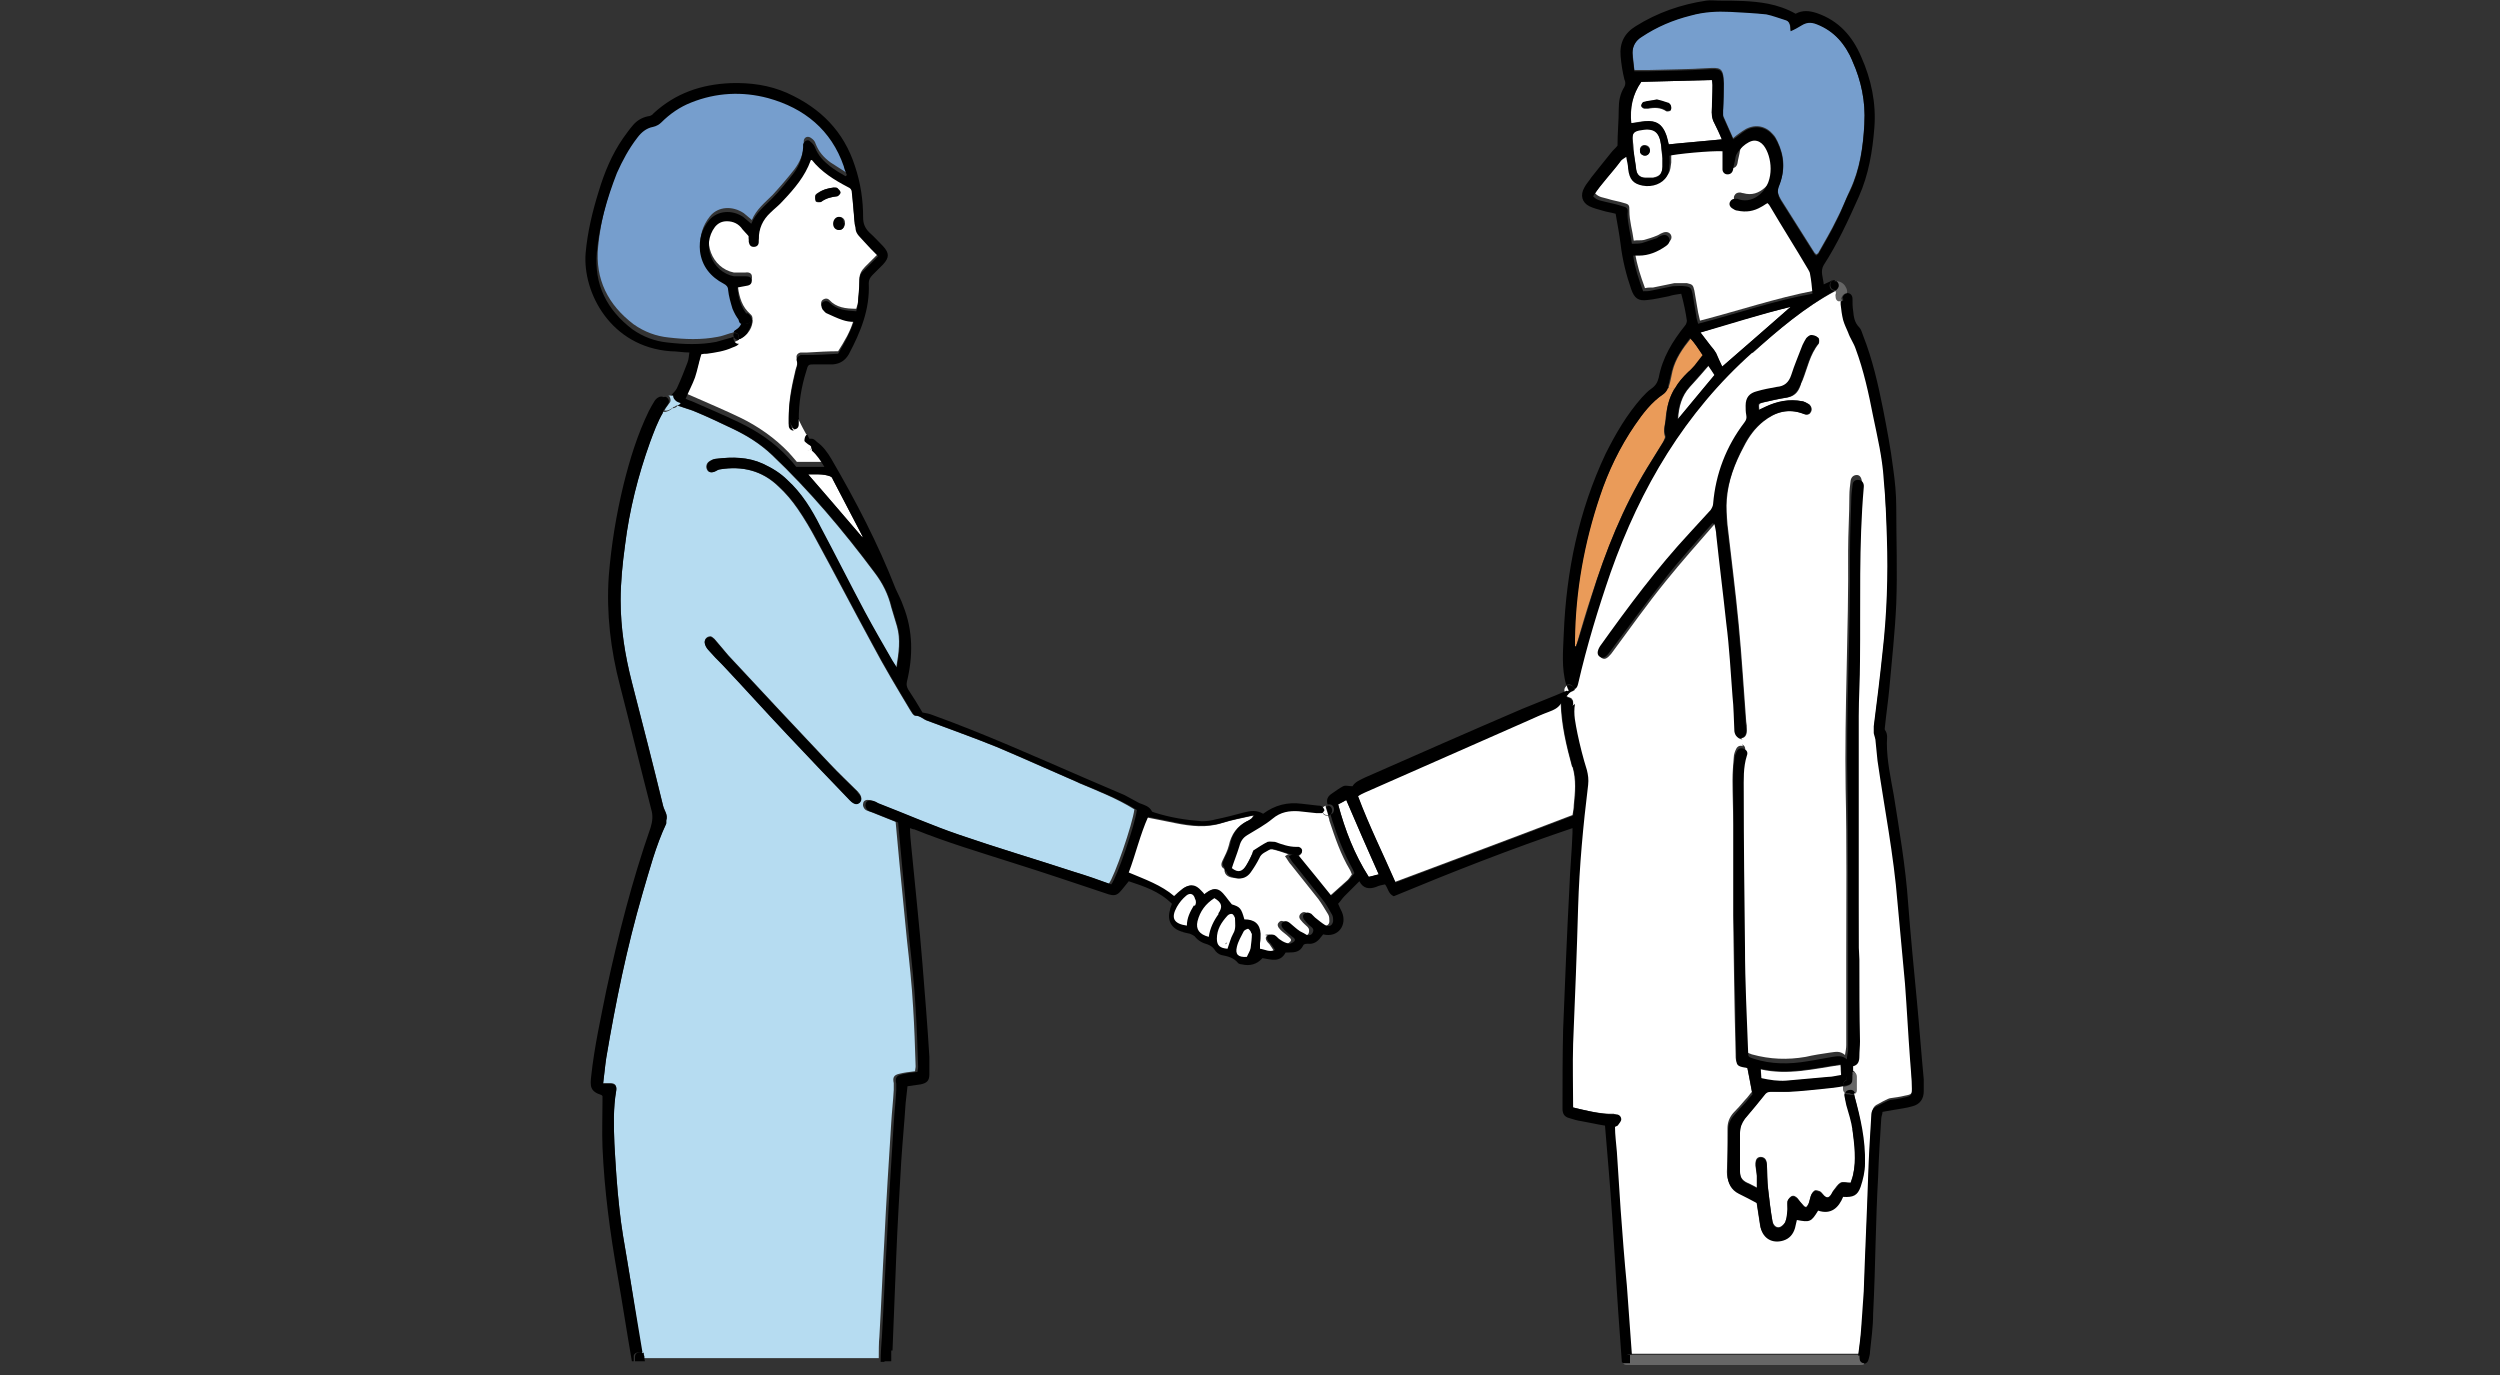<?xml version="1.0" encoding="UTF-8"?>
<svg id="_レイヤー_1" data-name=" レイヤー 1" xmlns="http://www.w3.org/2000/svg" version="1.1" viewBox="0 0 400 220">
  <rect x="0" y="0" width="400" height="220" fill="#333333" stroke="none"/>
  <defs>
    <style>
      .cls-1 {
        fill: #000;
      }

      .cls-1, .cls-2, .cls-3, .cls-4, .cls-5, .cls-6, .cls-7 {
        stroke-width: 0px;
      }

      .cls-2 {
        fill: #769ecd;
      }

      .cls-3 {
        fill: none;
      }

      .cls-4 {
        fill: #666;
      }

      .cls-5 {
        fill: #b6dcf1;
      }

      .cls-6 {
        fill: #ea9b59;
      }

      .cls-7 {
        fill: #fff;
      }
    </style>
  </defs>
  <rect class="cls-3" width="400" height="220"/>
  <g>
    <path class="cls-5" d="M172.7,125.3c-4.4-1.9-8.8-3.9-13.3-5.8-3.7-1.5-7.4-2.8-11.1-4.2-.6-.2-1.1-.8-1.9-.8-.3,0-.6-.6-.8-.9-2.1-3.5-4.2-7-6.1-10.6-3-5.5-5.9-11.1-8.9-16.6-.9-1.7-1.9-3.4-3-5-.9-1.3-1.9-2.5-3.1-3.6-2.6-2.5-5.8-3.3-9.4-2.7-.2,0-.5.2-.7.3-.6.3-1.1.2-1.3-.3-.2-.4-.1-1,.4-1.3.3-.2.7-.4,1.1-.4,2.5-.3,5-.3,7.4.8,1.5.7,2.8,1.5,3.9,2.6,2.3,2.1,3.9,4.7,5.3,7.5,2.4,4.5,4.7,9.1,7.1,13.6,1.4,2.6,2.9,5.2,4.4,7.8.2.3.4.6.7,1.1.4-2.4.7-4.5.1-6.6-.3-1-.6-2-.9-3-.5-2.1-1.4-3.9-2.7-5.6-5-6.7-10.4-13.1-16.4-18.8-1.9-1.8-4-3.1-6.3-4.2-2.1-1-4.2-2-6.4-2.9-.8-.3-1.6-.5-2.4-.8,0,0,0,0,0,0-.1.2-.3.3-.6.4h-.1s0,0,0,0c0,0,0,0,0,0,0,0,0,0,0,0,0,0,0,0,0,0,0,0,0,0,0,0,0,0,0,0-.1,0-.3.3-.7.5-1.1.6-.1,0-.2,0-.4,0-.9,1.5-1.5,3.2-2.1,4.8-1.9,5.3-3.3,10.8-4,16.5-.4,2.9-.7,5.9-.7,8.8,0,4.5.7,8.8,1.8,13.1,1.7,6.6,3.4,13.2,5,19.8.2.8.8,1.4.5,2.3,0,.2,0,.4,0,.5-1.7,3.6-2.7,7.5-3.8,11.2-2.5,8.6-4.3,17.4-5.8,26.3-.2,1.3-.3,2.6-.5,4.1.5,0,.9,0,1.2,0,.7,0,1,.4.9,1.1-.5,2.8-.4,5.7-.3,8.5.2,3.5.4,6.9.8,10.4.3,2.9.8,5.7,1.3,8.6.8,4.7,1.6,10.7,2.4,15.4h37.8c0-.7,0-2.7.1-3.4.3-5.1.5-10.3.8-15.5.3-6.3.7-12.5,1.1-18.8.1-1.7.3-3.4.4-5.2,0-.4,0-.7,0-1.1-.2-.9,0-1.3.9-1.5.8-.2,1.6-.3,2.5-.4,0-.2.1-.5.1-.8-.1-3.1-.2-6.3-.4-9.4-.2-3.6-.6-7.3-1-10.9-.4-4.1-.8-8.2-1.2-12.3-.2-2.1-.4-4.3-.6-6.5-1.3-.5-2.7-1.1-4-1.6-.3-.1-.7-.2-.9-.4-.2-.2-.4-.6-.3-.9,0-.4.4-.7.9-.6.4,0,.8.2,1.1.4,4.4,1.7,8.7,3.6,13.1,5.1,6.1,2.1,12.2,3.9,18.3,5.9,2,.6,4,1.3,5.9,2,.9-1.1,3.8-9.5,4.1-11.9-2.9-1.8-6-3-9.1-4.3h0ZM137.6,128.3c-.4.4-.9.4-1.6-.3-3.4-3.5-6.7-7-10.1-10.6-3.5-3.7-6.9-7.5-10.4-11.2-.7-.7-1.4-1.4-2-2.1-.3-.3-.6-.7-.7-1.1-.2-.6.2-1.2.9-1.2.1,0,.4.2.6.4.8.9,1.5,1.8,2.2,2.6,5.4,5.8,10.8,11.6,16.2,17.3,1.5,1.6,3,3,4.5,4.5.6.6.8,1.2.4,1.6h0Z"/>
    <g>
      <path class="cls-7" d="M200.5,150.3c0-.9-.1-1.8-.3-2.5-.1-.4-.7-.8-1.2-.5-.4.3-.7.6-.9,1.1-.1-.6-.3-1.3-.7-1.9-.6-1-1.9-1.6-2.3-2.8-.1-.5-.7-.7-1.2-.5-.1,0-.2.2-.4.2-.6.2-1.2.6-1.7,1.1-.2-.4-.5-1-.5-1.1-.2-.5-.5-1.1-1.1-1.1s-.7.3-1,.6c-.4.4-.8.8-1.1,1.3-.2.3-.4.7-.5,1.1-.2.1-.3.3-.3.6,0,.6.3,1.5.8,1.8.2.6.6,1.1,1.1,1.3.5.2,1.1.2,1.6,0,0,.4.3.8.7,1.1.9.6,1.7.4,2.3-.3,0,.5.3.9.6,1.1,0,.8.3,1.5,1.1,1.7.5.1.9,0,1.3-.2.5.9,1.6,1.7,2.5.8,0,0,0,0,0,0,.3,0,.5-.2.6-.4.2-.5.3-1,.3-1.4,0-.2.1-.4.2-.6,0-.2,0-.4,0-.6h0ZM196.3,150.8c0,.1-.1.2-.2.3,0,0,0,0,0,0,0,0,0-.1,0-.2.1,0,.2-.1.3-.2h0Z"/>
      <g>
        <path class="cls-6" d="M270.1,59.6c-.9.8-1.6,1.6-2.1,2.6h-1c0-.2,0-.2,0-.3.3-.8.4-1.7.6-2.5.5-2,1.6-3.6,2.9-5.2.8.8,1.3,1.7,2,2.7-.5.6-.9,1.2-1.4,1.8-.3.4-.6.7-1,1Z"/>
        <path class="cls-6" d="M267.9,62.2c-.8,1.4-1.2,2.9-1.4,4.6,0,1-.5,2-.1,3.1,0,.2-.2.5-.3.8-.9,1.4-1.7,2.8-2.6,4.2-3.9,6.4-6.6,13.3-8.9,20.5-.8,2.4-1.5,4.8-2.2,7.2,0,.3-.2.6-.3.9,0,0-.1,0-.2,0v-1c.1-7.9,1.5-15.6,4-23,1.4-4,3.2-7.9,5.6-11.4,1.3-1.9,2.6-3.7,4.6-5,.3-.2.5-.6.7-1h1c0,.1,0,.2,0,.2Z"/>
        <path class="cls-2" d="M296.4,9.8c1.4,3.1,2.1,6.5,1.9,9.9-.2,3.7-.7,7.3-2.3,10.7-.7,1.5-1.3,3.1-2.1,4.6-.9,1.9-2,3.7-3,5.5,0,0-.1.1-.3.2-.1-.1-.2-.2-.3-.3-1.8-2.8-3.5-5.6-5.3-8.4-.1-.2-.3-.5-.4-.8-.2-.5-.2-1,0-1.5,1.1-2.4.9-4.8-.2-7.1-.2-.4-.4-.8-.7-1.1-1.1-1.3-2.7-1.7-4.3-.9-.7.4-1.4.9-2.1,1.5-.5-1.2-1.1-2.4-1.6-3.6-.1-.3,0-.7,0-1.1,0-1.4.1-2.8.1-4.2,0-2.5-.7-2.4-2.6-2.3-3.1.2-6.3.2-9.4.3-.7,0-1.4,0-2.3,0-.1-1-.2-1.9-.3-2.8,0-1.1.5-2,1.5-2.6,2.4-1.6,5-2.7,7.8-3.4,2.1-.5,4.2-.8,6.3-.6,1.9.1,3.9.2,5.8.4,1,.1,2,.6,3,.9.8.3.8,1,.9,1.8.6-.3,1.2-.6,1.7-.9.8-.5,1.6-.6,2.5-.2,2.8,1.1,4.5,3.3,5.7,5.9h0Z"/>
        <path class="cls-7" d="M251.6,122.7c.6,2.1.4,4.1.2,6.1,0,.5-.1,1.1-.2,1.6-9.4,3.6-18.8,7.1-28.4,10.7-2-4.6-4.2-9-6-13.8.4-.2.8-.4,1.1-.6,8.7-3.8,17.4-7.7,26.1-11.5,1.1-.5,2.2-.9,3.3-1.4.8-.3,1.5-.6,2-1.4.1,3.6.9,6.9,1.8,10.2h0Z"/>
        <path class="cls-7" d="M280.4,56.5c4.1-3.7,8.3-7.3,13.2-9.9,0,0,0,0,0,0,0,0,.1,0,.2,0,0,0,0,0,0,0,0,0,0,0,0,0h0c0,.2,0,.3,0,.2-.2.4-.1.8.3,1.1.1,0,.3.1.5,0,0,.2,0,.3,0,.5.1.8.2,1.7.4,2.5.2.7.5,1.3.8,2,.4.9.9,1.7,1.2,2.6,1.3,3.5,2,7.1,2.8,10.8.7,3.4,1.4,6.8,1.7,10.2.2,3.1.3,6.1.5,9.2.2,6.1,0,12.3-.7,18.4-.4,3.9-.9,7.9-1.4,11.8,0,.3,0,.7,0,1.1,0,.5.2.9.3,1.4.1,1,.2,2,.3,3,1.1,7.6,2.6,15.1,3.2,22.7.4,4.4.8,8.7,1.2,13,.3,4,.6,8,.8,12,.1,1.6.2,3.2.3,4.8,0,1.1-.1,1.2-1.2,1.4-.8.2-1.6.3-2.3.4-.4,0-1.9.9-2.3,1.1-.6.4-.6.9-.7,1.5-.2,3.2-.4,6.5-.5,9.7-.2,6.1-.5,12.2-.7,18.3,0,1.9-.2,3.9-.4,5.8-.1,1.5-.3,3-.5,4.5h-36.7c-.3-3.7-.5-7.3-.8-11-.3-4.1-.6-8.1-1-12.2-.2-3.1-.4-6.1-.6-9.2,0-1.3-.2-2.6-.3-4,.2-.1.4-.1.5-.3.2-.3.5-.6.5-.9,0-.4-.4-.7-.8-.8-.2,0-.5,0-.8,0-2.1-.1-4-.6-6.1-1.1,0-3.4,0-6.8,0-10.2.2-7.3.6-14.6.8-21.9.2-6.5.8-13,1.6-19.5.1-.8,0-1.6-.2-2.4-.6-1.9-1.1-3.8-1.5-5.8-.3-1.6-.7-3.2-.4-4.8,0,0,0,0,0,0,.2-.4.4-.8.4-1.3,0-.3,0-.7-.2-1,.3-.2.5-.5.6-.9,1.4-6,3.1-11.9,5.2-17.8,4.8-13.5,11.9-25.5,22.7-35.2h0ZM278.6,118.1c.5,0,.9-.4.9-1.2s0-.9-.1-1.4c-.4-5.2-.7-10.4-1.2-15.6-.5-5.3-1.2-10.7-1.8-16-.1-1.3-.2-2.7-.1-4,.2-3,1.3-5.8,2.7-8.4.8-1.6,1.8-3,3.2-4.1,1.9-1.5,4-2.1,6.4-1.2.5.2.9.2,1.1-.2.3-.4.2-.9-.2-1.3-.3-.2-.8-.4-1.1-.5-2-.4-4,0-5.9.9-.3.2-.6.3-1,.5-.1-1-.1-1,.6-1.2,1.3-.3,2.6-.6,3.9-.8,1-.2,1.6-.7,2-1.7.1-.3.2-.7.4-1,.8-2,1.2-4.2,2.6-5.9.1-.2.1-.7,0-.9-.2-.2-.6-.4-.9-.3-.3,0-.6.3-.8.5-.3.3-.5.7-.6,1.1-.6,1.6-1.3,3.1-1.8,4.8-.4,1.2-1.1,1.7-2.3,1.9-1.1.1-2.1.4-3.2.7-1.2.3-1.7,1-1.8,2.3,0,.5,0,1,.1,1.5.1.5,0,.8-.3,1.2-3,3.8-4.6,8.2-5,13,0,.4-.2.8-.4,1-1.1,1.2-2.2,2.4-3.3,3.6-5.2,5.7-9.9,11.8-14.4,18.2-.6.8-.5,1.4,0,1.7.5.3.9,0,1.5-.7,2.9-3.9,5.7-7.9,8.8-11.7,2.5-3.1,5.1-6,7.7-9,.1,0,.2,0,.3.1,0,.6.2,1.2.3,1.8.5,4.7,1.2,9.4,1.6,14.1.4,3.9.7,7.8,1,11.7.1,1.9.1,3.8.3,5.6,0,.7.4,1.1,1,1.1h0ZM278.9,119.4c-.5-.2-.9,0-1.1.4-.2.4-.4.9-.4,1.4-.1,1.2-.2,2.4-.2,3.6,0,2.3.1,4.6.1,6.9,0,4.9,0,9.8,0,14.7.1,7.4.2,14.9.4,22.3v.2c0,1.1.2,1.2,1.3,1.5.2,0,.4.1.5.1.3,1.4.5,2.7.8,4.2-.3.3-.6.8-1.1,1.3-.6.7-1.2,1.4-1.9,2.1-.6.7-.9,1.5-.9,2.4,0,2.3,0,4.7-.1,7,0,1.4.5,2.4,1.8,3.1,1,.5,1.9,1,2.9,1.5.2,1.3.4,2.6.6,3.9.3,1.8,1.9,2.6,3.6,2.1,1-.3,1.6-1,1.9-2,.1-.4.2-.9.3-1.3,2.1.4,2.3.3,3.4-1.5,2.1.7,3.2-.4,4-2.2,1.6.1,2.3-.2,2.8-1.6.4-1.2.7-2.4.7-3.7,0-3.7-.8-7.3-1.7-10.9,0,0,0-.1,0-.2.2-.1.3-.3.3-.6v-2.1c0-.5-.3-.7-.7-.8v-1.4c.8-.2,1-.9,1-1.6,0-.8.1-1.6.1-2.4,0-4.4,0-8.7-.1-13.1,0-3,0-5.9-.1-8.9,0-10,0-20,0-30,0-2.9.1-5.8.2-8.8.1-9.3-.2-18.6.6-27.8,0-.7-.3-1.2-.8-1.2-.5,0-.9.3-1,.9-.1.8-.2,1.6-.2,2.4,0,3-.2,5.9-.2,8.9.1,12.7-.6,25.3-.4,38,.2,8.9.1,17.9.1,26.9,0,4.7,0,9.4,0,14.1,0,.5-.1,1-.2,1.6-.8-.7-1.5-.5-2.3-.4-1.4.2-2.7.4-4,.7-2.9.5-5.7.4-8.6-.4-.8-.3-.9-.3-.9-1.1-.2-5.6-.4-11.1-.5-16.7-.1-8.3-.2-16.6-.2-24.9,0-1.9,0-3.9.5-5.8.1-.5,0-.9-.5-1.1h0Z"/>
        <path class="cls-2" d="M135.6,27.4c0,0-.1.1-.2.2-.8-.5-1.7-1.1-2.5-1.6-1.1-.8-1.9-1.7-2.4-3-.1-.4-.4-.7-.7-.9-.5-.4-1.1-.2-1.2.4,0,.2,0,.4,0,.5,0,1.5-.6,2.9-1.5,4.1-1.1,1.4-2.3,2.8-3.5,4.1-1.2,1.2-2.6,2.3-3.3,4-.5-.4-.9-.8-1.3-1.1-1.8-1.2-4.1-1.1-5.4.5-1.2,1.5-1.7,3.2-1.5,5,.3,2.4,1.7,4.1,3.8,5.2.5.2.6.5.7,1,.2,1,.4,2,.7,3,.2.7.6,1.4,1.1,1.9,0,.2,0,.3,0,.5,0,.2.2.4.4.5-.2.4-.4.7-.9,1-.2.1-.3.3-.3.4h0c-.2,0-.5.2-.7.2-.7.2-1.4.5-2.1.6-2.6.5-5.2.4-7.8.1-2-.2-3.9-.9-5.6-2.1-4.1-3.1-6.2-7.2-5.7-12.4.4-4.4,1.6-8.6,3.2-12.6.8-2,1.9-4,3.3-5.7.6-.8,1.4-1.5,2.5-1.7.5,0,.9-.4,1.3-.7,1.4-1.4,3-2.5,4.8-3.2,4-1.5,8.2-1.8,12.3-.7,5.8,1.6,10.1,5,12.1,10.9.2.5.4.9.5,1.4h0Z"/>
        <path class="cls-7" d="M274.3,19.7c.4.8.8,1.7,1.2,2.6-2.9.3-5.7.5-8.5.8-.2-.5-.3-1-.4-1.5-.6-1.7-1.6-2.3-3.4-2.2-.7,0-1.4.2-2.2.3-.2-2.4.2-4.6,1.6-6.6,3.7-.1,7.5-.2,11.3-.3,0,.3.1.6.1.8,0,1.3,0,2.5-.1,3.8,0,.8,0,1.6.4,2.3h0ZM267.3,17.7c.1-.2,0-.5,0-.8,0-.2-.3-.3-.5-.4-.6-.2-1.2-.4-1.7-.5-.8.1-1.5.2-2.1.4-.2,0-.4.4-.4.6,0,.1.3.4.5.4.2,0,.4,0,.6,0,1-.2,2-.2,2.9.4.1.1.6,0,.7-.1h0Z"/>
        <path class="cls-7" d="M261.4,24.3c0-.8-.1-1.5-.2-2.2,0-.8.2-1.1,1-1.3,2.4-.5,3.3.1,3.6,2.5,0,.7.1,1.4.2,2,0,.5,0,.9,0,1.3,0,1.1-.4,1.6-1.5,1.8-.4,0-.9,0-1.3,0-.8,0-1.3-.5-1.4-1.3-.1-1-.3-1.9-.4-2.9h0ZM262.4,24.2c0,.4.4.7.8.7.4,0,.8-.4.8-.9,0-.5-.4-.8-.9-.8-.5,0-.8.5-.7.9Z"/>
        <path class="cls-7" d="M289.9,43.3c.1,1.1.2,2.1.4,3.2-6.2,1.2-12.1,3.2-18.3,4.8-.1-.5-.2-.9-.3-1.3-.2-1.2-.4-2.3-.6-3.5-.2-.9-.3-1-1.2-1.2-.7,0-1.4,0-2,0-1.1.2-2.3.5-3.4.7-.4,0-.9,0-1.3.1-.7-1.9-1.3-3.7-1.6-5.7.3,0,.6,0,.9,0,1.6,0,3-.6,4.3-1.5.6-.4.8-.9.5-1.4-.3-.4-.8-.5-1.4-.2-.3.1-.5.3-.8.4-.7.3-1.4.5-2.1.7-.5.1-1,0-1.6.1-.2-1.6-.7-3.1-.7-4.8,0-.8,0-1-.8-1.2-.9-.3-1.8-.4-2.7-.7-.6-.2-1.4-.2-2-.9,1.3-2,3-3.6,4.4-5.6.2-.2.5-.4.9-.7.1.8.2,1.3.3,1.9.3,1.7.9,2.4,2.3,2.7,1.5.3,3.2-.2,3.9-1.5.3-.5.3-1.1.4-1.7,0-.7,0-1.4,0-2,1.5-.4,7.2-.9,8.9-.8v1.6c0,.4,0,.9,0,1.3,0,.5.3.8.8.8s.8-.3.9-.8c.1-.7.3-1.3.4-2,.2-1,2-2.6,3-2.6.6,0,1.1.3,1.5.8,1.3,1.7,1.8,5.5-.5,7.7-1,.9-2.1,1.3-3.5.9-.2,0-.3-.1-.5-.1-.4,0-.7.1-.9.5-.2.4,0,.8.3,1.1.2.2.6.3.9.4,1.3.3,2.6.1,3.8-.6.3-.2.6-.4,1-.6.1.2.3.4.4.5,2,3.3,4.1,6.7,6.1,10.1.1.2.3.4.3.7h0Z"/>
        <path class="cls-7" d="M220.6,139.9c-.6.2-1.1.3-1.6.4-2.3-3.6-3.8-7.5-4.9-11.6.4-.2.8-.4,1.3-.7,1.7,3.9,3.4,7.9,5.2,11.9h0Z"/>
        <path class="cls-7" d="M286.5,49.1c-3.7,3.3-7.3,6.4-11,9.6-.3-.7-.6-1.4-1-2.2-.1-.2-.2-.4-.4-.6-.6-.8-1.3-1.7-2.1-2.7,4.8-1.5,9.5-2.9,14.4-4.1h0Z"/>
        <path class="cls-7" d="M273.4,58.5c.4.5.7,1,1,1.5-2,2.3-3.9,4.7-5.9,7.1.1-2,.6-3.8,1.9-5.2,1-1.1,2-2.2,3-3.4h0Z"/>
        <path class="cls-7" d="M138,86c-2.9-3.4-5.7-6.7-8.7-10.1,1.2,0,2.4-.1,3.5.3.2,0,.4.2.4.4,1.6,3.1,3.2,6.1,4.8,9.2,0,0,0,0,0,.2h0Z"/>
        <path class="cls-7" d="M294.5,170.3c0,.6,0,1.1.1,1.8-.8.1-1.4.3-2.1.3-2.2.2-4.4.4-6.7.6-1.3.1-2.6,0-4-.4,0-.5,0-.9-.1-1.5,4.4,1,8.6-.1,12.8-.7Z"/>
        <path class="cls-7" d="M296.4,180.7c.4,2.4.7,4.8.1,7.2-.1.5-.3.9-.4,1.3-.6,0-1.2-.2-1.6,0-.5.3-.8.8-1.1,1.2-.2.2-.3.6-.5.8-.4.5-.7.5-1.1,0-.2-.2-.4-.5-.6-.6-.3-.1-.7-.3-.9-.1-.3.2-.5.6-.6.9-.2.6-.2,1.2-.7,1.7-.2,0-.3-.1-.4-.2-.4-.4-.7-.8-1-1.2-.3-.3-.6-.5-1-.3-.3.2-.5.5-.6.8-.1.4,0,.8,0,1.2,0,.6,0,1.3-.3,1.9,0,.3-.4.7-.7.9-.6.4-1.2,0-1.4-.8-.3-1.7-.5-3.5-.7-5.2-.1-1.3-.1-2.6-.2-3.9,0-.8-.4-1.2-1-1.2-.6,0-.9.5-.8,1.3,0,.6.1,1.1.2,1.7,0,.6,0,1.2,0,1.9-.6-.3-1.1-.6-1.6-.8-.8-.4-1.1-.9-1.1-1.8,0-2.1,0-4.1,0-6.2,0-.9.2-1.6.8-2.3,1.1-1.3,2.2-2.7,3.3-4,.3-.3.6-.3,1-.3.9,0,1.8.1,2.7,0,1.9-.1,3.8-.3,5.7-.5,1-.1,2-.2,3-.4v.4c0,.2.1.5.3.6,0,.1,0,.3,0,.4,0,.5.1,1,.3,1.5.3,1.3.8,2.6,1,4h0Z"/>
        <path class="cls-7" d="M211.4,129.5c.1,0,.2-.2.3-.3h0c-.3.5-.1,1.3.6,1.3s.2,0,.2,0c0,.2.2.5.2.8.9,2.7,1.8,5.4,3.3,7.9.1.2.2.4.3.7-.3.4-.5.8-.9,1.1-.9.8-1.8,1.6-2.8,2.5-1.6-2-3.4-4.1-5.2-6.4,0,0,0,0,.1,0,.2-.1.4-.2.5-.3.5-.4.4-.9-.3-1.1-.1,0-.3,0-.4,0-1.2,0-2.3-.4-3.4-.8-.4-.1-.9-.2-1.2,0-.8.4-1.5.9-2.3,1.4,0,0,0,.1,0,.2-.3.7-.7,1.4-1,2-.7,1.2-1.4,1.4-2.4.6,0,0-.1-.1-.2-.2.5-1.3.9-2.5,1.3-3.8.2-.8.6-1.3,1.3-1.8,1.4-.8,2.8-1.6,4-2.6,1.3-1,2.7-1.3,4.2-1.2.9,0,1.9.2,2.8.3.3,0,.6,0,.9,0h0Z"/>
        <path class="cls-7" d="M202.8,149.7c-.4.2-.3.6-.1.9.1.2.4.4.5.6.2.3.4.6.6.9-.9.3-1.6-.1-2.4-.2,0-.3,0-.6,0-.9,0-.5.1-1,.1-1.5-.1-1.6-1-2.4-2.6-2.3-.5-1.8-.7-1.9-2-2.4-.7-.9-1.2-1.7-1.9-2.2-.9-.7-1.7,0-2.5.6-.2-.2-.4-.4-.5-.6-.8-1-1.7-1.2-2.8-.4-.5.4-1,.8-1.5,1.3-2.1-1.8-4.7-2.7-7.3-3.8,1.1-3,1.8-6,3.1-8.9,1.6.3,3,.6,4.5.9,2.5.5,5,.8,7.5,0,1.6-.5,3.2-.8,5-1.2-.2.6-.6.8-1,.9-1.6.8-2.5,2.1-2.9,3.9-.2.8-.6,1.6-1,2.4-.2.4-.3.9.1,1.2,0,0,0,0,0,0,0,0,.2.1.2.2,0,1.1.9,1.3,1.7,1.4.9.2,1.7-.2,2.2-.9.5-.7,1-1.5,1.4-2.3.4-.8,1.1-1.1,1.7-1.4.2,0,.5,0,.7,0,.9.2,1.7.5,2.6.8-.2,0-.3.1-.6.3.4.5.6,1,1,1.4,1.4,1.8,2.9,3.6,4.3,5.4.6.8,1.1,1.7,1.6,2.5.2.3.2.8.2,1.1,0,.7-.7.9-1.3.6-.6-.4-1.1-.8-1.6-1.2-.2-.2-.4-.4-.6-.6-.3-.3-.7-.4-1.1,0-.3.3-.3.7.1,1.1.3.4.7.7,1,1,.3.3.3.6.2,1-.2.4-.6.5-.9.3-.4-.1-.8-.3-1.1-.6-.6-.4-1.1-.9-1.6-1.3-.5-.4-.9-.5-1.2-.1-.3.3-.2.7.3,1.2.4.4.9.7,1.3,1.1.2.2.5.4.3.7-.2.2-.5.5-.8.4-.5-.1-.9-.3-1.4-.6-.4-.2-.6-.6-1-.8-.2-.1-.6-.1-.9,0h0Z"/>
        <path class="cls-7" d="M140.5,40.6c-.8.8-1.5,1.5-2.1,2.1-.6.6-.9,1.2-.9,2s0,2.2-.2,3.3c0,.5-.2,1-.3,1.4-1.7,0-3.2-.2-4.3-1.4-.3-.3-.7-.3-1.1,0-.3.3-.3.7,0,1.1.2.2.4.5.6.6.8.4,1.7.8,2.6,1.1.5.2,1.1.2,1.8.3-.5,1.9-1.5,3.5-2.5,5.1-1.6,0-3.2.1-4.9.2-.4,0-.7,0-1.1,0-.5.1-.8.5-.6,1,.2.6,0,1.1-.2,1.7-.6,2.5-1.1,4.9-1.1,7.5,0,.4,0,.7,0,1.1,0,.5.3.8.8.8h0c.2.4.4.8.7,1.3.2.4.6,1.1.7,1.5,0,1,1.6,1,1.6,0,.8.7,1.4,1.6,2,2.6h-4.5c-.3-.4-.8-.9-1.3-1.5-2.2-2.3-4.9-4.2-7.8-5.6-2.5-1.2-5.1-2.3-7.6-3.4-.3-.1-.6-.3-1-.4.5-1.2,1.1-2.2,1.5-3.4.4-1.2.7-2.4,1-3.7.3,0,.6,0,.9-.1,1.4-.1,2.8-.4,4.1-1,.2-.1.5-.2.7-.3.1,0,.2-.2.3-.3.1,0,.2,0,.3-.1.4-.3.8-.6,1.1-.9.4-.5.6-1,.7-1.6,0-.1,0-.3,0-.5,0-.2,0-.5-.2-.7-.2-.2-.4-.4-.6-.6-1.1-1.2-1.4-2.8-1.6-4.4.6-.1,1.1-.2,1.6-.3.5-.1.8-.4.7-.9,0-.4-.4-.7-1-.6-.2,0-.4,0-.6,0-.4,0-.9,0-1.3,0-3.5-.7-5.2-5.1-3-7.9.5-.6,1.1-1,1.9-.9,1,0,1.9.5,2.5,1.3.3.4.6.7,1,1.1,0,.2,0,.6,0,.9,0,.4.3.8.8.8.5,0,.7-.3.8-.8,0-.1,0-.3,0-.4,0-1.7.6-3.2,1.9-4.3.7-.6,1.4-1.3,2-1.9,1.8-1.9,3.5-3.9,4.4-6.4,0,0,.1,0,.2-.1,1.6,1.9,3.6,3.2,5.7,4.3.4.2.6.5.7,1,.1,1.5.2,3,.4,4.5,0,.4.1.8.2,1.3.2.8.8,1.3,1.3,1.9.7.8,1.5,1.5,2.3,2.4h0ZM134.3,36.8c.5,0,.9-.5.9-1.1,0-.6-.3-.9-.8-1-.5,0-.9.5-.9,1.1s.4,1,.9,1h0ZM133.9,31.4c.2,0,.5-.4.5-.6,0-.3-.3-.5-.5-.7-.1-.1-.3,0-.5-.1-1,.1-1.9.4-2.6.9-.2.1-.4.3-.4.5,0,.3,0,.6.1.8.1.2.6.2.8.1.8-.6,1.7-.8,2.6-.9h0Z"/>
        <path class="cls-1" d="M297.5,216.9s0,0,0-.1h.3c.8,0,1,.8.6,1.3-.1,0-.2,0-.3,0-.5-.1-.7-.5-.6-1.2h0Z"/>
        <path class="cls-4" d="M298.1,218.1c.1,0,.2,0,.3,0-.1.2-.3.3-.6.3h-37.5c-.3,0-.5-.1-.6-.3h1.1c0-.4,0-.9,0-1.3h36.7s0,0,0,.1c0,.7.1,1.1.6,1.2h0Z"/>
        <path class="cls-1" d="M296.8,174.9c-.2.2-.6.2-.9,0,0,0-.1,0-.2,0-.2,0-.4,0-.5-.2.1-.2.4-.4.7-.5.5,0,.8.2.9.5h0Z"/>
        <path class="cls-1" d="M295.4,47.7c.1-.3.2-.6.2-.8h0c.5,0,.8.4.8.9,0,.7,0,1.3.1,1.9.1,1,.2,1.9,1,2.7.3.3.4.8.6,1.3,1.5,3.8,2.4,7.8,3.2,11.8.6,3.1,1.2,6.2,1.6,9.4.3,2.1.5,4.2.5,6.2,0,5.2.2,10.3,0,15.5-.2,4.5-.7,9-1.1,13.5-.2,2.1-.5,4.1-.7,6.1,0,.2-.1.5,0,.6.5.7.3,1.4.3,2.1,0,2.8.6,5.5,1.1,8.3.9,5.7,1.9,11.5,2.3,17.3.4,5.2.9,10.4,1.4,15.6.4,4.2.7,8.4,1.1,12.6,0,.6,0,1.3,0,1.9,0,1.2-.6,2.1-1.8,2.4-1,.3-2,.4-3.1.6-.5.1-1.1.2-1.7.3,0,.4-.2.7-.2,1.1-.2,3.1-.4,6.2-.5,9.3-.2,3.5-.3,6.9-.4,10.4-.1,3.8-.2,7.6-.4,11.5,0,2.1-.3,4.1-.5,6.1,0,.4-.1.7-.2,1.1-.1.5-.4.8-.8.8.3-.5.1-1.3-.6-1.3h-.3c.2-1.5.4-3,.5-4.5.1-1.9.3-3.9.4-5.8.2-6.1.5-12.2.7-18.3.1-3.2.3-6.5.5-9.7,0-.6.1-1.1.7-1.5.4-.2,1.9-1,2.3-1.1.8-.1,1.6-.2,2.3-.4,1.1-.2,1.2-.4,1.2-1.4,0-1.6-.2-3.2-.3-4.8-.3-4-.5-8-.8-12-.4-4.4-.8-8.7-1.2-13-.6-7.6-2.1-15.1-3.2-22.7-.1-1-.2-2-.3-3,0-.5-.2-.9-.3-1.4,0-.3,0-.7,0-1.1.5-3.9,1-7.9,1.4-11.8.7-6.1.9-12.2.7-18.4-.1-3.1-.2-6.1-.5-9.2-.2-3.5-1-6.8-1.7-10.2-.7-3.6-1.5-7.3-2.8-10.8-.3-.9-.9-1.7-1.2-2.6-.3-.7-.6-1.3-.8-2-.2-.8-.3-1.6-.4-2.5,0-.2,0-.3,0-.5.3,0,.5-.1.6-.4h0Z"/>
        <path class="cls-1" d="M295.5,172.2v.6c-.3,0-.6.4-.6.8v.2c-1,.2-2,.3-3,.4-1.9.2-3.8.4-5.7.5-.9,0-1.8,0-2.7,0-.4,0-.7,0-1,.3-1.1,1.4-2.2,2.7-3.3,4-.5.7-.8,1.4-.8,2.3,0,2.1,0,4.1,0,6.2,0,.9.3,1.4,1.1,1.8.5.2,1,.5,1.6.8,0-.7,0-1.3,0-1.9,0-.6-.1-1.1-.2-1.7,0-.8.2-1.2.8-1.3.6,0,.9.4,1,1.2,0,1.3,0,2.6.2,3.9.2,1.8.4,3.5.7,5.2.1.8.8,1.2,1.4.8.3-.2.6-.6.7-.9.2-.6.2-1.3.3-1.9,0-.4,0-.8,0-1.2,0-.3.3-.6.6-.8.3-.2.7,0,1,.3.3.4.7.8,1,1.2,0,.1.2.1.4.2.5-.5.5-1.1.7-1.7.1-.4.3-.7.6-.9.2-.1.6,0,.9.1.2.1.4.4.6.6.5.4.8.4,1.1,0,.2-.3.3-.6.5-.8.4-.4.7-1,1.1-1.2.4-.2.9,0,1.6,0,.1-.3.3-.8.4-1.3.5-2.4.2-4.8-.1-7.2-.2-1.4-.6-2.6-1-4-.1-.5-.2-1-.3-1.5,0-.2,0-.3,0-.4.1.1.3.2.5.2s.1,0,.2,0c.3.1.6.1.9,0,0,0,0,.1,0,.2,1,3.6,1.8,7.1,1.7,10.9,0,1.2-.3,2.5-.7,3.7-.5,1.4-1.2,1.7-2.8,1.6-.7,1.7-1.9,2.9-4,2.2-1.1,1.8-1.3,1.9-3.4,1.5-.1.4-.2.9-.3,1.3-.3,1-.9,1.7-1.9,2-1.7.5-3.2-.3-3.6-2.1-.2-1.3-.4-2.6-.6-3.9-.9-.5-1.9-1-2.9-1.5-1.2-.6-1.8-1.7-1.8-3.1,0-2.4.1-4.7.1-7,0-.9.3-1.7.9-2.4.6-.7,1.2-1.4,1.9-2.1.4-.5.8-1,1.1-1.3-.3-1.5-.5-2.8-.8-4.2-.1,0-.3-.1-.5-.1-1.1-.2-1.3-.4-1.3-1.5v-.2c-.1-7.4-.3-14.9-.4-22.3,0-4.9,0-9.8,0-14.7,0-2.3-.1-4.6-.1-6.9,0-1.2,0-2.4.2-3.6,0-.5.2-1,.4-1.4.2-.4.6-.6,1.1-.4s.7.6.5,1.1c-.6,1.9-.5,3.8-.5,5.8,0,8.3.1,16.6.2,24.9,0,5.6.3,11.1.5,16.7,0,.8,0,.8.9,1.1,2.8.9,5.7.9,8.6.4,1.4-.2,2.7-.5,4-.7.8-.1,1.5-.3,2.3.4,0-.6.2-1.1.2-1.6,0-4.7,0-9.4,0-14.1,0-8.9,0-17.9-.1-26.8-.3-12.7.5-25.3.4-38,0-3,.1-5.9.2-8.9,0-.8.1-1.6.2-2.4,0-.7.5-1,1-.9.5,0,.9.5.8,1.2-.8,9.2-.5,18.5-.6,27.8,0,2.9-.2,5.8-.2,8.8,0,10,0,20,0,30s0,5.9.1,8.9c0,4.4,0,8.7.1,13.1,0,.8-.1,1.6-.1,2.4,0,.8-.2,1.4-1,1.6v1.4c-.4,0-.9.2-.9.8h0ZM294.6,172.1c0-.6,0-1.1-.1-1.8-4.3.6-8.4,1.7-12.8.7,0,.6.1,1.1.1,1.5,1.4.3,2.7.5,4,.4,2.2-.2,4.4-.4,6.7-.6.7,0,1.3-.2,2.1-.3Z"/>
        <path class="cls-1" d="M294.8,47.8c0-.5.4-.9.9-.9,0,.3-.1.6-.2.8-.1.2-.4.4-.6.4,0-.1,0-.2,0-.4Z"/>
        <path class="cls-1" d="M295.5,172.8v-.6c0-.6.5-.8.9-.8v1c0,.8-.1,1.1-1,1.3-.2,0-.3,0-.5.1v-.2c0-.4.3-.7.6-.8h0Z"/>
        <path class="cls-4" d="M296.8,174.9c-.1-.4-.5-.6-.9-.5-.3,0-.6.2-.7.5-.2-.1-.3-.4-.3-.6v-.4c.2,0,.3,0,.5-.1.8-.2,1-.5,1-1.3v-1c.4,0,.7.3.7.8v2.1c0,.3-.1.5-.3.6h0Z"/>
        <path class="cls-4" d="M293.8,46.4c.4-.3.5-.7.3-1.1,0-.1-.2-.2-.3-.3.6,0,1.2.3,1.5.9.2.3.3.7.2,1-.4,0-.8.4-.9.9,0,.1,0,.2,0,.4-.2,0-.3,0-.5,0-.4-.2-.5-.7-.3-1.1,0,0,0,0,0-.1h0c0-.1-.1-.2,0-.2,0,0-.1,0,0,0-.1,0-.2,0-.2,0,0,0,.1,0,.1,0h0Z"/>
        <path class="cls-1" d="M293.5,45c.1,0,.2,0,.3,0,.1,0,.2.2.3.3.2.5,0,.8-.3,1.1,0,0,0,0-.1,0h-.1c-1,0-1-1.6,0-1.6h0Z"/>
        <path class="cls-1" d="M290.9,54.1c.2.2.2.7,0,.9-1.4,1.7-1.8,3.9-2.6,5.9-.1.3-.2.7-.4,1-.4.9-1,1.5-2,1.7-1.3.2-2.6.5-3.9.8-.8.2-.7.2-.6,1.2.3-.2.6-.3,1-.5,1.9-.9,3.8-1.3,5.9-.9.4,0,.8.3,1.1.5.4.3.5.9.2,1.3-.3.4-.7.4-1.1.2-2.4-.9-4.5-.3-6.4,1.2-1.4,1.1-2.4,2.5-3.2,4.1-1.4,2.7-2.4,5.4-2.7,8.4-.1,1.3,0,2.7.1,4,.6,5.3,1.3,10.7,1.8,16,.5,5.2.8,10.4,1.2,15.6,0,.5.1.9.1,1.4,0,.7-.3,1.1-.9,1.2-.5,0-.9-.4-1-1.1-.1-1.9-.1-3.8-.3-5.6-.3-3.9-.5-7.8-1-11.7-.5-4.7-1.1-9.4-1.6-14.1,0-.6-.2-1.2-.3-1.8-.1,0-.2,0-.3-.1-2.6,3-5.3,5.9-7.7,9-3,3.8-5.9,7.8-8.8,11.7-.6.8-1,1-1.5.7-.5-.3-.5-.9,0-1.7,4.5-6.3,9.1-12.5,14.4-18.2,1.1-1.2,2.2-2.4,3.3-3.6.2-.3.4-.7.4-1,.4-4.8,2.1-9.2,5-13,.3-.4.4-.7.3-1.2-.1-.5-.1-1-.1-1.5,0-1.3.6-2,1.8-2.3,1-.3,2.1-.5,3.2-.7,1.2-.1,1.9-.7,2.3-1.9.5-1.6,1.2-3.2,1.8-4.8.2-.4.4-.8.6-1.1.2-.2.5-.5.8-.5.3,0,.7.1.9.3h0Z"/>
        <path class="cls-1" d="M263,16.3c.6-.2,1.3-.2,2.1-.4.5.1,1.1.3,1.7.5.2,0,.4.2.5.4.1.2.2.6,0,.8-.1.1-.6.2-.7.1-.9-.6-1.9-.6-2.9-.4-.2,0-.5,0-.6,0-.2,0-.5-.3-.5-.4,0-.2.2-.6.4-.6h0Z"/>
        <path class="cls-1" d="M264,24c0,.5-.3.9-.8.9-.4,0-.8-.3-.8-.7,0-.5.3-.9.7-.9.4,0,.8.3.9.8Z"/>
        <path class="cls-1" d="M261.8,27.2c.1.8.6,1.2,1.4,1.3.4,0,.9,0,1.3,0,1.1-.2,1.4-.7,1.5-1.8,0-.4,0-.8,0-1.3,0-.6-.1-1.3-.2-2-.3-2.4-1.2-3-3.6-2.5-.8.2-1,.5-1,1.3,0,.8,0,1.5.2,2.2.1,1,.3,1.9.4,2.9h0ZM293,44.9c.3,0,.6,0,.8,0-.1,0-.2,0-.3,0-1,0-1,1.6,0,1.6h.1s0,0,0,0c-4.9,2.7-9.1,6.3-13.2,9.9-10.8,9.6-17.9,21.6-22.7,35.2-2,5.8-3.8,11.7-5.2,17.8-.1.4-.2.7-.6.9,0-.1-.1-.3-.2-.4-.2-.4-.7-.5-1.1-.3-.8-2.7-.5-5.5-.4-8.2.4-10,2.4-19.7,6.7-28.8,1.6-3.2,3.4-6.3,5.8-9,.5-.5.9-1,1.5-1.4.7-.5,1-1,1.2-1.8.6-3.2,2.2-5.8,4.2-8.3.2-.2.3-.6.3-.8-.2-1.4-.5-2.8-.9-4.3-.7.1-1.4.2-2,.4-1.1.2-2.3.5-3.4.6-1.5.2-2.1-.3-2.6-1.7-.8-2.3-1.4-4.7-1.7-7.2-.2-1.6-.5-3.2-.8-4.9-.7-.2-1.5-.3-2.1-.5-.7-.2-1.5-.4-2.1-.7-1.2-.6-1.5-1.8-.8-3,.3-.6.8-1.1,1.1-1.6,1-1.3,2.1-2.6,3.2-4,.3-.4.7-.7,1-1.1,0-2,.2-4,.2-5.9,0-1.2.2-2.4.9-3.5.2-.4.2-.8,0-1.2-.3-1.2-.5-2.5-.6-3.7-.2-2.1.6-3.7,2.4-4.8,3.5-2.2,7.3-3.5,11.3-4.1.7-.1,1.4,0,2,0,2.6,0,5.3,0,7.9.5,1.5.3,3,.8,4.4,1.6,1.1-.6,2.2-.5,3.4-.1,3.5,1.2,5.7,3.7,7.1,7,1.6,3.6,2.4,7.4,2.1,11.3-.3,3.8-.9,7.5-2.5,11.1-1.7,3.8-3.4,7.5-5.6,10.9-.6,1-.1,2,0,3.1.5-.2.8-.4,1.1-.5h0ZM267.1,24.5c0,.7.1,1.4,0,2,0,.6-.1,1.2-.4,1.7-.7,1.2-2.3,1.8-3.9,1.5-1.5-.3-2.1-1-2.3-2.7,0-.6-.2-1.2-.3-1.9-.4.3-.7.4-.9.7-1.4,1.9-3.1,3.6-4.4,5.6.6.7,1.3.7,2,.9.9.2,1.8.4,2.7.7.8.2.9.4.8,1.2,0,1.6.5,3.2.7,4.8.6,0,1.1,0,1.6-.1.7-.2,1.4-.5,2.1-.7.3,0,.5-.3.8-.4.6-.3,1.1-.3,1.4.2.3.5.1,1-.5,1.4-1.3.9-2.7,1.5-4.3,1.5-.3,0-.5,0-.9,0,.3,2,.9,3.8,1.6,5.7.5,0,.9,0,1.3-.1,1.1-.2,2.3-.5,3.4-.7.7,0,1.4-.1,2,0,.9.1,1,.3,1.2,1.2.2,1.2.4,2.3.6,3.5,0,.4.2.9.3,1.3,6.2-1.6,12.1-3.7,18.3-4.8-.1-1.1-.2-2.2-.4-3.2,0-.2-.2-.5-.3-.7-2-3.4-4.1-6.7-6.1-10.1-.1-.2-.2-.3-.4-.5-.4.2-.6.4-1,.6-1.2.7-2.4.9-3.8.6-.3,0-.6-.2-.9-.4-.3-.2-.5-.6-.3-1,.2-.4.5-.5.9-.5.2,0,.4,0,.5.1,1.3.4,2.5,0,3.5-.9,2.3-2.1,1.8-6,.5-7.7-.4-.5-.9-.8-1.5-.8-1.1,0-2.8,1.6-3,2.6-.1.7-.3,1.3-.4,2-.1.5-.4.8-.9.8s-.8-.4-.8-.8c0-.4,0-.9,0-1.3v-1.6c-1.7-.1-7.4.4-8.9.8h0ZM267,23.1c2.8-.3,5.6-.5,8.5-.8-.4-1-.8-1.8-1.2-2.6-.4-.7-.5-1.5-.4-2.3,0-1.3.1-2.5.1-3.8,0-.3,0-.6-.1-.8-3.8.1-7.6.2-11.3.3-1.4,2-1.9,4.2-1.6,6.6.8,0,1.5-.2,2.2-.3,1.8-.2,2.8.5,3.4,2.2.2.5.3,1,.4,1.5h0ZM298.3,19.7c.2-3.4-.5-6.8-1.9-9.9-1.1-2.7-2.9-4.8-5.7-5.9-1-.4-1.7-.3-2.5.2-.5.3-1,.6-1.7.9,0-.8,0-1.6-.9-1.8-1-.3-2-.7-3-.9-1.9-.2-3.9-.3-5.8-.4-2.1-.1-4.2,0-6.3.6-2.8.7-5.4,1.8-7.8,3.4-1,.6-1.5,1.5-1.5,2.6,0,.9.2,1.9.3,2.9.8,0,1.5,0,2.3,0,3.1-.1,6.3-.1,9.4-.3,1.9-.1,2.5-.2,2.6,2.3,0,1.4,0,2.8-.1,4.2,0,.4,0,.8,0,1.1.5,1.2,1.1,2.4,1.6,3.6.8-.5,1.4-1.1,2.1-1.5,1.5-.8,3.2-.5,4.3.9.3.3.5.7.7,1.1,1.1,2.3,1.2,4.7.2,7.1-.2.6-.2,1,0,1.5.1.3.2.5.4.8,1.8,2.8,3.5,5.6,5.3,8.4,0,.1.2.2.3.3.1-.1.2-.2.3-.2,1-1.8,2.1-3.6,3-5.5.8-1.5,1.3-3.1,2.1-4.6,1.6-3.4,2.1-7,2.3-10.7h0ZM275.5,58.7c3.7-3.2,7.2-6.3,11-9.6-4.9,1.2-9.5,2.7-14.4,4.1.8,1,1.4,1.9,2.1,2.7.1.2.3.4.4.6.3.7.6,1.4,1,2.2h0ZM274.3,60c-.3-.5-.6-.9-1-1.5-1,1.1-2,2.3-3,3.4-1.3,1.4-1.8,3.2-1.9,5.2,2-2.4,4-4.8,5.9-7.1h0ZM272.4,56.8c-.7-1-1.2-1.9-2-2.7-1.3,1.7-2.4,3.3-2.9,5.2-.2.8-.4,1.7-.6,2.5,0,0,0,.1,0,.2-.1.4-.4.8-.7,1-1.9,1.3-3.3,3.1-4.6,5-2.4,3.5-4.3,7.4-5.6,11.4-2.5,7.4-3.9,15.1-4,23v1c0,0,.1,0,.2,0,0-.3.2-.6.3-.9.7-2.4,1.5-4.8,2.2-7.2,2.2-7.2,5-14.1,8.9-20.5.9-1.4,1.7-2.8,2.6-4.2.1-.2.4-.6.3-.8-.4-1.1,0-2.1.1-3.1.1-1.7.5-3.2,1.4-4.6.5-.9,1.3-1.8,2.1-2.6.4-.3.7-.7,1-1,.5-.6.9-1.2,1.4-1.8h0Z"/>
        <path class="cls-1" d="M260.8,216.8c0,.4,0,.9,0,1.3h-1.1c-.3-.5-.1-1.3.6-1.3h.4,0Z"/>
        <path class="cls-7" d="M252,110.4c.1.3.2.7.2,1,0,.5-.2.9-.4,1.3,0,0,0,0,0,0,0,0,0-.1,0-.2,0-.2-.2-.6-.4-.8-.2-.1-.5-.2-.8-.2,0-.1,0-.2,0-.3.4-.3.6-.7,1-.8.1,0,.3,0,.4-.2h0Z"/>
        <path class="cls-1" d="M250.4,111.9c0-.1.1-.2.1-.3.4,0,.6,0,.8.2.2.2.5.6.4.8,0,0,0,.1,0,.2-.2.3-.7.4-1,.2-.4-.2-.5-.7-.3-1.1h0Z"/>
        <path class="cls-1" d="M250.5,110.7c.2,0,.3-.2.5-.2-.1-.3-.2-.6-.3-.8.4-.2.9,0,1.1.3,0,.1.1.3.2.4-.1,0-.2.1-.4.2-.4.1-.6.4-1,.8,0-.2,0-.3-.2-.6h0s0,0,0,0h0Z"/>
        <path class="cls-7" d="M250.4,110.8c-.2-.4-.1-.8.3-1.1,0,0,0,0,0,0,0,.3.2.6.3.8-.2,0-.4.2-.5.2,0,0,0,0,0,0h0Z"/>
        <path class="cls-1" d="M212.4,128.9c.9,0,1,1.3.2,1.6-.1-.4-.3-.9-.4-1.3,0,0,0-.1,0-.2,0,0,.2,0,.3,0h0Z"/>
        <path class="cls-7" d="M211.7,129.2c0-.1.2-.2.4-.3,0,0,0,.1,0,.2.1.4.3.9.4,1.3,0,0-.1,0-.2,0-.7,0-.9-.8-.6-1.3h0Z"/>
        <path class="cls-1" d="M196.1,139.1c0,0-.1-.2-.2-.2,0,0,0,0,0,0h1.2c1,.8,1.7.6,2.4-.6.4-.6.7-1.3,1-2,0,0,0-.2,0-.2.8-.5,1.5-1,2.3-1.4.3-.1.9,0,1.2,0,1.1.4,2.2.8,3.4.8s.3,0,.4,0c.6.2.7.7.3,1.1-.1.1-.3.2-.5.3l-1.1-.2c-.9-.3-1.8-.6-2.6-.8-.2,0-.5-.2-.7,0-.6.4-1.4.6-1.7,1.4-.4.8-.9,1.6-1.4,2.3-.5.7-1.3,1.1-2.2.9-.8-.2-1.7-.3-1.7-1.4h0Z"/>
        <path class="cls-1" d="M142.6,216.1c0,.6,0,1.1,0,1.7h-1.2c0-.4.1-.7.1-1.1,0-.7.8-.9,1.2-.7h0Z"/>
        <path class="cls-1" d="M137.2,126.8c.6.6.8,1.2.4,1.6-.4.4-.9.4-1.6-.3-3.4-3.5-6.7-7-10.1-10.6-3.5-3.7-6.9-7.5-10.4-11.2-.7-.7-1.4-1.4-2-2.1-.3-.3-.6-.7-.7-1.1-.2-.6.2-1.2.9-1.2.1,0,.4.2.6.4.8.9,1.5,1.8,2.2,2.6,5.4,5.8,10.8,11.6,16.2,17.3,1.5,1.6,3,3,4.5,4.5h0Z"/>
        <path class="cls-1" d="M135.1,35.7c0,.7-.3,1.1-.9,1.1-.5,0-.9-.4-.9-1s.4-1.1.9-1.1.8.4.8,1h0Z"/>
        <path class="cls-1" d="M134.5,30.8c0,.2-.3.5-.5.6-.9.1-1.8.3-2.6.9-.1.1-.6,0-.8-.1-.1-.2-.2-.5-.1-.8,0-.2.2-.4.4-.5.8-.6,1.7-.8,2.6-.9.2,0,.4,0,.5.1.2.2.5.5.5.7h0Z"/>
        <path class="cls-1" d="M129.2,69.6c.3.6.6,1.2.6,1.8h0c-.2,0-.3-.2-.5-.3-.2-.2-.5-.3-.6-.6,0-.3,0-.7.3-.9,0,0,.1,0,.2-.1h0Z"/>
        <path class="cls-7" d="M129.2,69.5s0,0,0,0c0,0-.1,0-.2.1-.2.2-.3.6-.3.9,0,.2.4.4.6.6.2.1.4.2.5.4,0,.9-1.5.9-1.6,0,0-.4-.4-1.1-.7-1.5-.2-.4-.4-.8-.7-1.3.5,0,.7-.3.8-.8,0-.3,0-.6,0-.9h0c0,0,.1,0,.2.2.4.8.8,1.6,1.2,2.3h0Z"/>
        <path class="cls-1" d="M127.8,67c0,.3,0,.6,0,.9,0,.5-.3.8-.8.8-.1-.2-.2-.5-.4-.7-.4-.8.6-1.5,1.2-1.1h0c0,0,0,0,0,0Z"/>
        <path class="cls-1" d="M119.5,50.1c.4.1.8.7.8,1.1,0,.1,0,.2-.2.3-.3.3-.6.3-1,.2-.2,0-.4-.2-.5-.4-.2-.1-.3-.3-.4-.4,0-.2.2-.3.4-.4,0,0,0,0,.1-.1.2-.2.6-.3.8-.2h0Z"/>
        <path class="cls-1" d="M214.1,128.7c1.1,4.1,2.6,8,4.9,11.6.5-.1,1-.3,1.6-.4-1.8-4-3.5-7.9-5.2-11.9-.5.3-.9.5-1.3.7h0ZM251.6,122.7c-.9-3.3-1.7-6.7-1.8-10.2-.5.8-1.2,1.1-2,1.4-1.1.4-2.2.9-3.3,1.4-8.7,3.8-17.4,7.7-26.1,11.5-.4.2-.7.3-1.1.6,1.8,4.8,4,9.2,6,13.8,9.6-3.6,19-7.1,28.4-10.7,0-.5.2-1.1.2-1.6.2-2.1.4-4.1-.2-6.1h0ZM195.9,138.8c-.4-.4-.3-.8-.1-1.2.3-.8.8-1.6,1-2.4.3-1.8,1.3-3.1,2.9-3.9.3-.2.8-.4,1-.9-1.7.4-3.4.7-5,1.2-2.5.8-5,.5-7.5,0-1.5-.3-2.9-.6-4.5-.9-1.3,2.9-2,6-3.1,8.9,2.6,1.1,5.2,2,7.3,3.8.5-.5,1-.9,1.5-1.3,1.1-.7,1.9-.6,2.8.4.2.2.4.4.5.6.8-.6,1.6-1.2,2.5-.6.7.5,1.2,1.4,1.9,2.2,1.3.4,1.5.6,2,2.4,1.6,0,2.5.7,2.6,2.3,0,.5,0,1-.1,1.5,0,.3,0,.6,0,.9.8.1,1.5.6,2.4.2-.2-.4-.4-.6-.6-.9-.1-.2-.4-.4-.5-.6-.2-.3-.3-.7.1-.9.2-.1.6-.1.9,0,.4.2.6.6,1,.8.4.3.9.5,1.4.6.2,0,.6-.2.8-.4.2-.3,0-.5-.3-.7-.5-.4-.9-.7-1.3-1.1-.5-.5-.6-.9-.3-1.2.3-.3.7-.3,1.2.1.5.4,1,.9,1.6,1.3.4.2.8.4,1.1.6.4.1.7,0,.9-.3.2-.4.2-.7-.2-1-.4-.3-.7-.6-1-1-.4-.4-.4-.9-.1-1.1.4-.3.7-.2,1.1,0,.2.2.4.4.6.6.5.4,1.1.9,1.6,1.2.6.4,1.2.1,1.3-.6,0-.4,0-.8-.2-1.1-.5-.9-1-1.8-1.6-2.5-1.4-1.8-2.9-3.6-4.3-5.4-.4-.4-.7-.9-1-1.4.2-.1.4-.2.6-.3l1.1.2s0,0-.1,0c1.8,2.2,3.6,4.4,5.2,6.4,1-.9,1.9-1.7,2.8-2.5.3-.3.6-.7.9-1.1-.1-.2-.2-.5-.3-.7-1.4-2.5-2.4-5.1-3.3-7.9,0-.2-.2-.5-.2-.8.8-.2.7-1.6-.2-1.6s-.2,0-.3,0c-.2-.8,0-1.3.8-1.8.6-.4,1.1-.8,1.7-1.1.4-.2.9,0,1.5,0,.4-.7,1.2-1,2-1.4,8.4-3.7,16.8-7.4,25.2-11,2.4-1,4.8-1.9,7.1-2.9h0c.1.2.2.4.2.6,0,0-.2.2-.3.3,0,0,.2,0,.2,0,0,0,0,.2-.1.3-.2.4-.1.8.3,1.1.3.2.8.1,1-.2-.3,1.7.1,3.2.4,4.8.4,1.9.9,3.9,1.5,5.8.2.8.3,1.5.2,2.4-.8,6.5-1.4,13-1.6,19.5-.2,7.3-.5,14.6-.8,21.9-.1,3.4,0,6.8,0,10.2,2.1.5,4.1,1,6.1,1.1.2,0,.5,0,.8,0,.4,0,.8.3.8.8,0,.3-.3.6-.5.9,0,.1-.3.2-.5.3,0,1.3.2,2.7.3,4,.2,3.1.4,6.1.6,9.2.3,4.1.6,8.1,1,12.2.3,3.7.5,7.3.8,11h-.4c-.7,0-.9.8-.6,1.3h-.6c-.4-5.4-.8-10.9-1.1-16.3-.3-4.8-.6-9.6-1-14.4-.2-2.4-.4-4.7-.6-7.2-1.3-.2-2.5-.5-3.7-.7-.7-.1-1.4-.3-2-.5-.8-.2-1.1-.7-1.1-1.5,0-4.2,0-8.4.1-12.7.3-7.5.6-15.1,1-22.6.1-3,.4-5.9.5-8.9,0-.2,0-.4,0-.7-9.8,3.3-19.2,7-28.6,10.9-.9-.4-.9-1.3-1.4-1.9-.5.1-1,.2-1.4.4-1.1.4-2.1.3-2.7-.9-.8.8-1.6,1.6-2.4,2.4-.4.4-.6.8-1,1.2.2.5.4.9.6,1.3.9,2.1-.6,4.2-3,3.6-.1.1-.2.3-.4.5-.5.7-1.2,1.1-2,1-.3,0-.7,0-.8.3-.5,1-1.3,1.1-2.3,1.1h-.5c-.9,1.7-2.4,1.1-3.7.9-.9,1-2,1.3-3.3,1-.2,0-.5-.1-.6-.2-.7-.9-1.7-1.1-2.7-1.3-.4-.1-.9-.5-1.1-.9-.3-.4-.6-.6-1.1-.8-.8-.2-1.5-.6-2.1-1.3-.2-.2-.5-.3-.7-.4-.5-.1-1-.2-1.5-.4-1.5-.5-2.2-1.8-1.7-3.4,0-.3.2-.6.3-1-2-2-4.5-2.8-6.9-3.6-.6.7-1,1.3-1.5,1.8s-1,.5-1.7.3c-5.1-1.7-10.1-3.4-15.2-5-5.3-1.7-10.7-3.3-15.9-5.4-.2,0-.4-.1-.7-.2,0,1,.1,1.9.2,2.9.6,6.3,1.3,12.6,1.8,18.9.4,4.9.8,9.9,1.1,14.8,0,.9,0,1.9,0,2.8,0,1-.4,1.4-1.4,1.6-.7.1-1.4.2-2.1.3-.1.9-.2,1.8-.3,2.7-.2,3.1-.5,6.2-.7,9.3-.3,5.1-.6,10.2-.8,15.2-.2,5.1-.4,10.1-.6,15.1-.5-.2-1.2,0-1.2.7,0,.4,0,.7-.1,1.1h-.6c0-1.3.1-2.6.2-3.9.3-5.1.5-10.3.8-15.5.3-6.3.7-12.5,1.1-18.8.1-1.7.3-3.4.4-5.2,0-.4,0-.7,0-1.1-.2-.9,0-1.3.9-1.5.8-.2,1.6-.3,2.5-.4,0-.2.1-.5.1-.8-.1-3.1-.2-6.3-.4-9.4-.2-3.6-.6-7.3-1-10.9-.4-4.1-.8-8.2-1.2-12.3-.2-2.1-.4-4.3-.6-6.5-1.3-.5-2.7-1.1-4-1.6-.3-.1-.7-.2-.9-.4-.2-.2-.4-.6-.3-.9,0-.4.4-.7.9-.6.4,0,.8.2,1.1.4,4.4,1.7,8.7,3.6,13.1,5.1,6.1,2.1,12.2,3.9,18.3,5.9,2,.6,4,1.3,5.9,2,.9-1.1,3.8-9.5,4.1-11.9-2.9-1.8-6-3-9.1-4.3-4.4-1.9-8.8-3.9-13.3-5.8-3.7-1.5-7.4-2.8-11.1-4.2-.6-.2-1.1-.8-1.9-.8-.3,0-.6-.6-.8-.9-2.1-3.5-4.2-7-6.1-10.6-3-5.5-5.9-11.1-8.9-16.6-.9-1.7-1.9-3.4-3-5-.9-1.3-1.9-2.5-3.1-3.6-2.6-2.5-5.8-3.3-9.4-2.7-.2,0-.5.2-.7.3-.6.3-1.1.2-1.3-.3-.2-.4-.1-1,.4-1.3.3-.2.7-.4,1.1-.4,2.5-.3,5-.3,7.4.8,1.5.7,2.8,1.5,3.9,2.6,2.3,2.1,3.9,4.7,5.3,7.5,2.4,4.5,4.7,9.1,7.1,13.6,1.4,2.6,2.9,5.2,4.4,7.8.2.3.4.6.7,1.1.4-2.4.7-4.5.1-6.6-.3-1-.6-2-.9-3-.5-2.1-1.4-3.9-2.7-5.6-5-6.7-10.4-13.1-16.4-18.8-1.9-1.8-4-3.1-6.3-4.2-2.1-1-4.2-2-6.4-2.9-.8-.3-1.6-.5-2.4-.8,0,0,0,0,0,0,.3-.5,0-1.2-.6-1.2h-.6c0-.3.1-.5.4-.8.3-.3.6-.7.7-1,.6-1.3,1.1-2.6,1.6-3.9.2-.5.2-1,.3-1.6-1,0-2-.2-3-.2-9.6-.7-14.1-9.4-13.6-15.7.3-3.4,1.1-6.7,2.1-9.9.9-3,2.1-5.9,3.9-8.5.5-.7,1-1.4,1.6-2.1.6-.7,1.4-1.2,2.4-1.4.3,0,.7-.2.9-.5,3.5-3.2,7.6-4.6,12.3-4.8,3.1-.1,6.2.3,9.1,1.6,5.3,2.4,9,6.1,10.8,11.7.9,2.7,1.3,5.4,1.3,8.2,0,1,.3,1.7,1,2.4.8.7,1.5,1.5,2.2,2.2,1,1.1,1,1.8,0,2.9-.6.6-1.1,1.1-1.7,1.7-.4.4-.6.8-.6,1.3.2,4.2-1.3,7.8-3.2,11.4-.6,1-1.4,1.5-2.5,1.6-1,0-1.9,0-2.9,0-1.1,0-1.1,0-1.4,1.1-.8,2.5-1.2,5.1-1.2,7.7-.6-.5-1.6.2-1.2,1.1.1.2.2.5.4.7h0c-.5,0-.8-.4-.8-.8,0-.3,0-.7,0-1.1,0-2.5.5-5,1.1-7.5.1-.5.4-1.1.2-1.7-.2-.5.2-.8.6-1,.3,0,.7,0,1.1,0,1.6,0,3.2-.1,4.9-.2,1-1.7,1.9-3.3,2.5-5.1-.6,0-1.2-.1-1.8-.3-.9-.3-1.7-.7-2.6-1.1-.2-.1-.4-.4-.6-.6-.2-.4-.3-.8,0-1.1.3-.3.8-.3,1.1,0,1.2,1.2,2.7,1.3,4.3,1.4.1-.5.3-1,.3-1.4,0-1.1.2-2.2.2-3.3s.3-1.5.9-2c.7-.7,1.4-1.4,2.1-2.1-.8-.8-1.6-1.6-2.3-2.4-.5-.6-1.2-1.1-1.3-1.9,0-.4-.2-.8-.2-1.3-.1-1.5-.2-3-.4-4.5,0-.5-.2-.8-.7-1-2.1-1.1-4.2-2.4-5.7-4.3-.1,0-.2,0-.2.1-.9,2.5-2.6,4.5-4.4,6.4-.6.7-1.4,1.3-2,1.9-1.3,1.2-1.9,2.6-1.9,4.3,0,.1,0,.3,0,.4,0,.5-.3.8-.8.8-.5,0-.7-.3-.8-.8,0-.3,0-.7,0-.9-.4-.4-.7-.8-1-1.1-.6-.9-1.5-1.3-2.5-1.3-.8,0-1.4.3-1.9.9-2.2,2.9-.5,7.2,3,7.9.4,0,.9,0,1.3,0,.2,0,.4,0,.6,0,.6,0,.9.2,1,.6,0,.5-.2.8-.7.9-.5.1-1,.2-1.6.3.1,1.6.5,3.1,1.6,4.4.2.2.4.4.6.6.2.2.2.4.2.7,0-.5-.4-1-.8-1.1-.3,0-.6,0-.8.2,0,0,0,0-.1.1-.2,0-.3.2-.4.4-.5-.6-.8-1.2-1.1-1.9-.3-1-.6-2-.7-3,0-.5-.3-.8-.7-1-2.1-1.1-3.5-2.8-3.8-5.2-.2-1.9.3-3.6,1.5-5,1.3-1.5,3.6-1.7,5.4-.5.4.3.8.7,1.3,1.1.7-1.7,2.1-2.8,3.3-4,1.3-1.3,2.4-2.7,3.5-4.1.9-1.2,1.4-2.6,1.5-4.1,0-.2,0-.4,0-.5.2-.6.8-.9,1.2-.4.3.2.6.6.7.9.5,1.3,1.4,2.2,2.4,3,.8.6,1.6,1.1,2.5,1.6,0,0,.1-.1.2-.2-.2-.5-.4-.9-.5-1.4-2-5.8-6.3-9.3-12.1-10.9-4.1-1.1-8.3-.9-12.3.7-1.8.7-3.4,1.8-4.8,3.2-.3.3-.8.6-1.3.7-1.1.2-1.9.9-2.5,1.7-1.4,1.8-2.4,3.7-3.3,5.7-1.6,4.1-2.8,8.3-3.2,12.6-.5,5.2,1.6,9.3,5.7,12.4,1.7,1.2,3.6,1.9,5.6,2.1,2.6.3,5.2.4,7.8-.1.7-.2,1.4-.4,2.1-.6.2,0,.5-.2.7-.2h0c-.2.5.3,1.2.8,1.1,0,.1-.2.2-.3.3-.2.1-.4.2-.7.3-1.3.6-2.7.8-4.1,1-.3,0-.6,0-.9.1-.4,1.3-.6,2.5-1,3.7-.4,1.1-1,2.2-1.5,3.4.4.2.7.3,1,.4,2.5,1.1,5.1,2.2,7.6,3.4,2.9,1.4,5.6,3.2,7.8,5.6.5.5,1,1.1,1.3,1.5h4.5c-.6-1-1.2-1.9-2-2.6h0c0-.7-.4-1.3-.6-1.9.2,0,.4,0,.6,0,.3,0,.6.3.8.5,1,.7,1.7,1.7,2.3,2.7,3.9,6.7,7.5,13.6,10.3,20.8.4.9.9,1.8,1.2,2.7,1.6,4,1.6,8.1.6,12.2-.1.5,0,.8.2,1.2.8,1.2,1.6,2.5,2.3,3.7.6.1,1.1.2,1.6.4,8.3,3,16.3,6.6,24.4,10.1,2.1.9,4.2,1.8,6.3,2.7.8.4,1.6.9,2.4,1.3.8.3,1.6.5,2,1.3,0,.1.2.1.4.2,2.5.8,5,1.2,7.6,1.4.7,0,1.5-.1,2.2-.3,1.5-.3,3-.7,4.5-1.1,1.1-.3,2.1-.4,3.1.2,1.9-1.4,3.9-1.9,6.2-1.6.9.1,1.7.2,2.6.3.2,0,.5,0,.7.2.1.1.3.4.3.5,0,0,0,.2-.1.2,0,.1-.2.3-.3.3-.2,0-.6,0-.9,0-.9-.1-1.9-.2-2.8-.3-1.5-.1-2.9.1-4.2,1.2-1.2,1-2.7,1.8-4,2.6-.7.4-1.1,1-1.3,1.8-.4,1.3-.9,2.5-1.3,3.8,0,0,.1.1.2.2h-1.2c0,0,.1.2.1.2ZM200.2,149.3c0-.2-.3-.6-.5-.7-.1,0-.6.2-.7.4-.4.8-.9,1.6-1.1,2.5-.3,1.2.2,1.7,1.6,1.6.2-.5.5-.9.6-1.4.1-.8.2-1.6.2-2.3h0ZM197.3,149.4c.5-.8.3-1.7.3-2.5,0-.7-.7-.9-1.2-.4-1,1.1-1.7,2.2-1.7,3.7,0,1.1.5,1.5,1.7,1.6.3-.8.5-1.7.9-2.4h0ZM194.9,146.2c.8-1.1.6-1.8-.6-2.5-1.4.9-2.3,2.1-2.7,3.7-.3,1.3.3,2.1,1.8,2.5.2-1.4.8-2.6,1.6-3.7h0ZM191.2,144.9c.2-.3.2-.8,0-1.1-.2-.8-.8-1-1.4-.5s-1.1,1.1-1.5,1.8c-1,1.8-.5,2.7,1.6,3,0-1.2.5-2.2,1.1-3.2h0ZM138,86c0-.1,0-.2,0-.2-1.6-3.1-3.2-6.1-4.8-9.2,0-.2-.3-.3-.4-.4-1.1-.4-2.2-.3-3.5-.3,2.9,3.4,5.8,6.7,8.7,10.1h0Z"/>
        <path class="cls-1" d="M119.6,53.3c-.3.4-.7.7-1.1.9-.1,0-.2.1-.3.1,0-.2.1-.4,0-.6-.1-.4-.5-.5-.8-.5,0-.2.1-.3.3-.4.5-.3.7-.6.9-1-.2,0-.3-.2-.4-.5,0-.2,0-.3,0-.5.1.2.3.3.4.4.2.1.3.3.5.4.4.2.7.2,1-.2,0-.1.1-.2.2-.3,0,.2,0,.3,0,.5-.1.6-.4,1.1-.7,1.6h0Z"/>
        <path class="cls-1" d="M118.2,53.8c0,.2,0,.4,0,.6-.6,0-1-.5-.8-1.1.4,0,.7,0,.8.5h0Z"/>
        <path class="cls-1" d="M107.4,63.5h.6c.7,0,.9.8.6,1.2-.3-.1-.6-.2-.8-.4-.3-.3-.4-.5-.4-.8h0Z"/>
        <path class="cls-5" d="M107.9,65.1s0,0,0,0c0,0,0,0,0,0,0,0,0,0,0,0,0,0,0,0,0,0,0,0,0,0,0,0,0,0,0,0-.1,0-.3.3-.7.5-1.1.6-.1,0-.2,0-.4,0,.2-.4.5-.8.8-1.2.3-.3.2-.8,0-1.1,0,0-.1-.1-.2-.1h.8c0,.3.1.5.4.8.2.2.5.3.8.4-.1.2-.3.3-.6.4h-.1Z"/>
        <path class="cls-1" d="M106.8,63.7c.3.3.3.7,0,1.1-.3.4-.6.8-.8,1.2-.3,0-.6-.3-.6-.6-.1-.3,0-.7.3-.9-.1-.5.1-1,.7-1h.1c0,0,.1,0,.2.1h0Z"/>
        <path class="cls-1" d="M106.5,63.5c-.6,0-.9.6-.7,1-.3.2-.4.5-.3.9,0,.3.3.5.6.6-.9,1.5-1.5,3.2-2.1,4.8-1.9,5.3-3.3,10.8-4,16.5-.4,2.9-.7,5.9-.7,8.8,0,4.5.7,8.8,1.8,13.1,1.7,6.6,3.4,13.2,5,19.8.2.8.8,1.4.5,2.3,0,.2,0,.4,0,.5-1.7,3.6-2.7,7.5-3.8,11.2-2.5,8.6-4.3,17.4-5.8,26.3-.2,1.3-.3,2.6-.5,4.1.5,0,.9,0,1.2,0,.7,0,1,.4.9,1.1-.5,2.8-.4,5.7-.3,8.5.2,3.5.4,6.9.8,10.4.3,2.9.8,5.7,1.3,8.6.8,4.8,1.6,9.6,2.4,14.4,0,0-.1,0-.2.1-.5-.3-1.3,0-1.2.6,0,.2,0,.5,0,.7h-.3c-.8-4.6-1.5-9.2-2.3-13.8-1.2-6.8-2.1-13.5-2.4-20.4-.1-2.5,0-5,0-7.5v-.7c0,0-.1-.2-.2-.2-1.8-.6-1.8-1.4-1.6-3.1.5-4.6,1.5-9.1,2.4-13.6,1.9-8.8,4.1-17.5,7.1-26.1.3-1,.4-1.9.1-2.9-1.7-6.6-3.3-13.2-5-19.8-1.5-5.7-2.2-11.6-1.8-17.5.4-5,1.2-9.9,2.4-14.8,1-4,2.2-7.9,4-11.6.3-.6.6-1.1.9-1.6.1-.2.4-.5.6-.6.3-.2.7-.2,1,0h-.1Z"/>
        <path class="cls-1" d="M103.1,217c0,.3,0,.5.1.8h-1.6c0-.2,0-.5,0-.7,0-.7.7-.9,1.2-.6,0,0,.1,0,.2-.1,0,.2,0,.4.1.6h0Z"/>
      </g>
    </g>
    <path class="cls-3" d="M132.7,122.2c-5.4-5.8-10.8-11.5-16.2-17.3-.8-.8-1.5-1.8-2.2-2.6-.2-.2-.4-.3-.6-.4-.7,0-1.1.6-.9,1.2.1.4.4.8.7,1.1.7.7,1.4,1.4,2,2.1,3.5,3.7,6.9,7.5,10.4,11.2,3.3,3.6,6.7,7.1,10.1,10.6.6.7,1.2.7,1.6.3.4-.4.3-.9-.4-1.6-1.5-1.5-3.1-3-4.5-4.5h0Z"/>
  </g>
</svg>